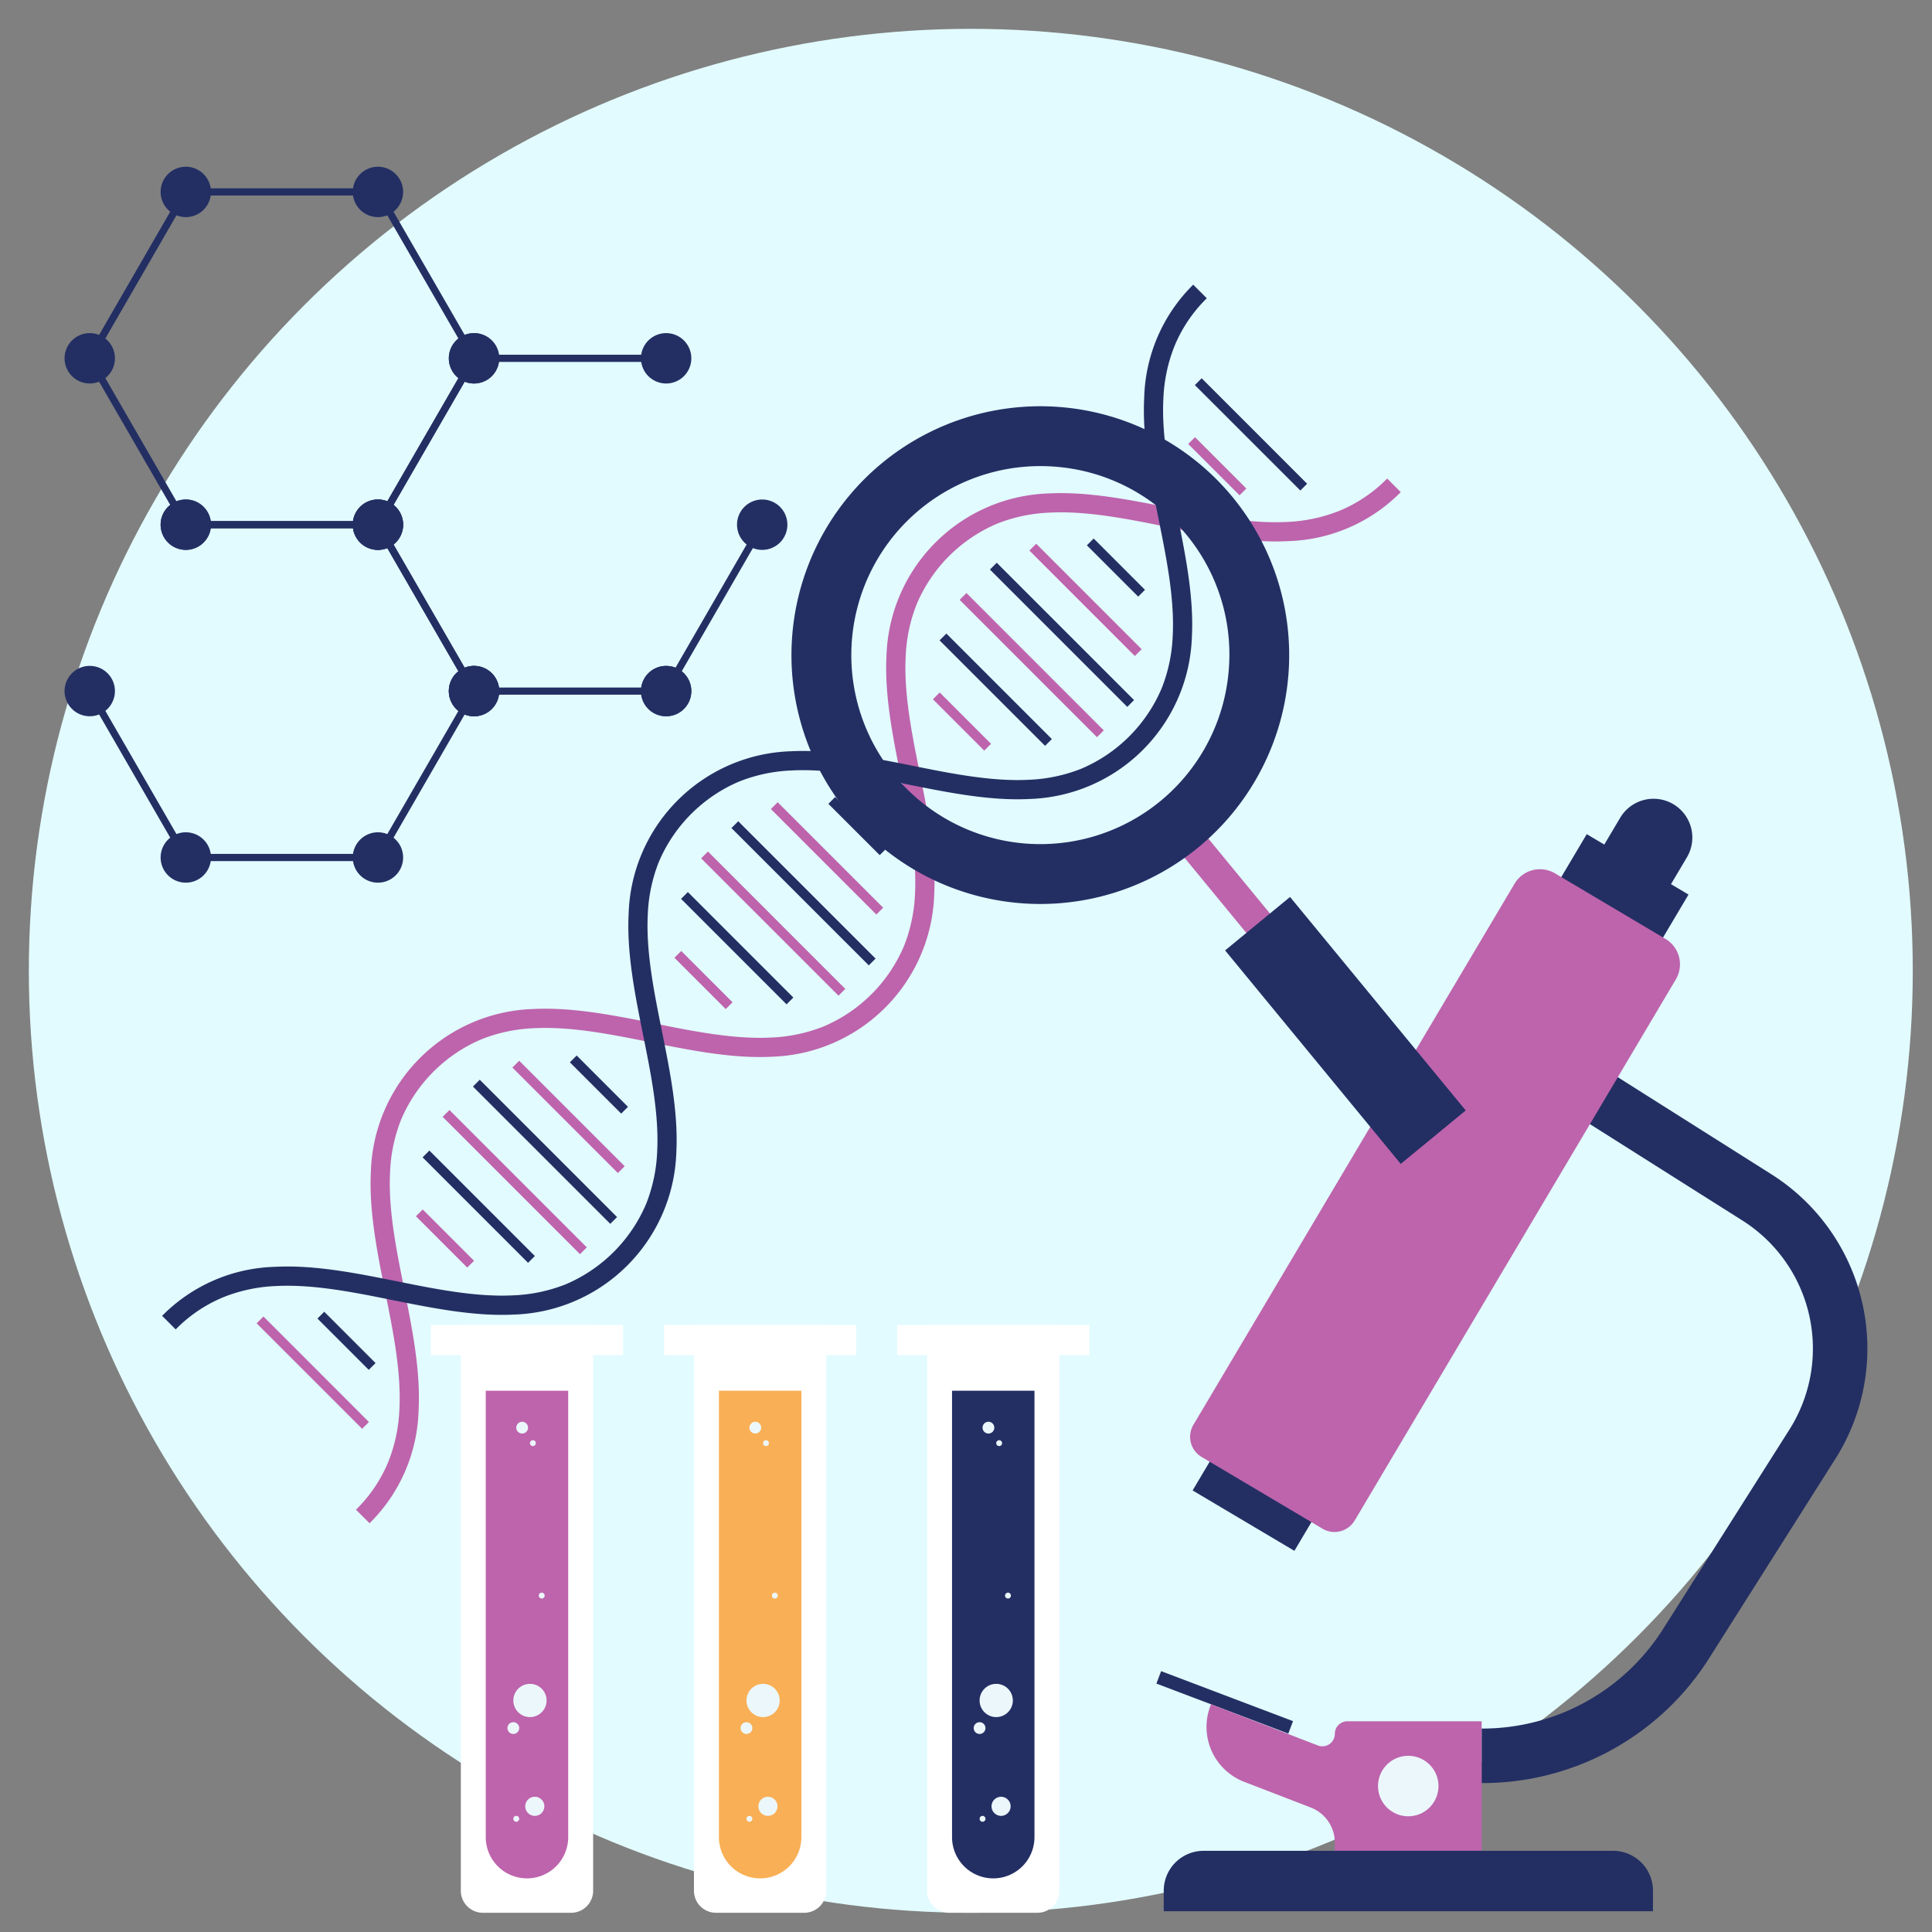 <?xml version="1.0" encoding="UTF-8"?>
<svg xmlns="http://www.w3.org/2000/svg" xmlns:xlink="http://www.w3.org/1999/xlink" width="201" height="201" viewBox="0 0 201 201">
  <rect x="0" y="0" width="201" height="201" fill="#808080" stroke="none"/>
  <defs>
    <clipPath id="a">
      <rect width="187.566" height="181.653" fill="none"></rect>
    </clipPath>
    <clipPath id="c">
      <rect width="201" height="201"></rect>
    </clipPath>
  </defs>
  <g id="b" clip-path="url(#c)">
    <circle cx="98" cy="98" r="98" transform="translate(3 3)" fill="#e2fbff"></circle>
    <g transform="translate(6.717 17.347)">
      <g clip-path="url(#a)">
        <path d="M59.315,170.6,57.9,169.19a14.932,14.932,0,0,0,3.367-4.989,16.52,16.52,0,0,0,1.152-5.469c.2-3.861-.648-8.066-1.467-12.133-.843-4.188-1.715-8.518-1.5-12.63A17.453,17.453,0,0,1,76.322,117.1c4.112-.211,8.442.661,12.63,1.5,4.067.819,8.272,1.665,12.133,1.467a16.52,16.52,0,0,0,5.469-1.152,15.789,15.789,0,0,0,8.356-8.356,16.517,16.517,0,0,0,1.152-5.468c.2-3.861-.649-8.066-1.468-12.132-.843-4.188-1.715-8.518-1.5-12.629a17.449,17.449,0,0,1,16.87-16.87c4.111-.211,8.442.661,12.629,1.5,4.067.819,8.271,1.665,12.132,1.468a16.518,16.518,0,0,0,5.468-1.152,14.928,14.928,0,0,0,4.989-3.366l1.414,1.414a17.154,17.154,0,0,1-11.769,5.1c-4.111.211-8.442-.661-12.629-1.5-4.067-.819-8.271-1.666-12.132-1.468a16.518,16.518,0,0,0-5.468,1.152,15.785,15.785,0,0,0-8.355,8.355,16.518,16.518,0,0,0-1.152,5.468c-.2,3.861.649,8.066,1.468,12.132.843,4.188,1.715,8.518,1.5,12.629a17.451,17.451,0,0,1-16.871,16.871c-4.112.211-8.442-.661-12.63-1.5-4.067-.819-8.272-1.665-12.133-1.467a16.521,16.521,0,0,0-5.469,1.152A15.791,15.791,0,0,0,62.6,128.6a16.519,16.519,0,0,0-1.152,5.468c-.2,3.861.648,8.066,1.467,12.133.843,4.188,1.715,8.518,1.5,12.63A17.157,17.157,0,0,1,59.315,170.6Z" transform="translate(-27.583 -29.472)" fill="#bd64ac"></path>
        <path d="M21.213,132.5,19.8,131.088a17.154,17.154,0,0,1,11.769-5.1c4.111-.211,8.442.661,12.629,1.5,4.067.819,8.272,1.665,12.132,1.468a16.518,16.518,0,0,0,5.468-1.152,15.786,15.786,0,0,0,8.355-8.355,16.518,16.518,0,0,0,1.152-5.468c.2-3.861-.649-8.066-1.468-12.132-.843-4.188-1.715-8.518-1.5-12.629A17.451,17.451,0,0,1,85.2,72.351c4.112-.211,8.442.661,12.63,1.5,4.067.819,8.272,1.665,12.133,1.467a16.521,16.521,0,0,0,5.469-1.152,15.789,15.789,0,0,0,8.356-8.356,16.521,16.521,0,0,0,1.152-5.469c.2-3.861-.648-8.066-1.467-12.133-.843-4.188-1.715-8.518-1.5-12.63a17.157,17.157,0,0,1,5.1-11.77l1.414,1.414a14.932,14.932,0,0,0-3.367,4.989,16.52,16.52,0,0,0-1.152,5.469c-.2,3.861.648,8.066,1.467,12.133.843,4.188,1.715,8.518,1.5,12.63a17.452,17.452,0,0,1-16.872,16.872c-4.112.211-8.442-.661-12.63-1.5C93.372,75,89.167,74.15,85.306,74.348A16.52,16.52,0,0,0,79.837,75.5a15.788,15.788,0,0,0-8.356,8.356,16.518,16.518,0,0,0-1.152,5.468c-.2,3.861.649,8.066,1.468,12.132.843,4.188,1.715,8.518,1.5,12.629a17.449,17.449,0,0,1-16.87,16.87c-4.112.211-8.442-.661-12.629-1.5-4.067-.819-8.272-1.666-12.132-1.468a16.518,16.518,0,0,0-5.468,1.152A14.928,14.928,0,0,0,21.213,132.5Z" transform="translate(-9.651 -11.539)" fill="#232f63"></path>
        <path d="M4.986,5.693-.354.354.354-.354,5.693,4.986Z" transform="translate(52.925 92.819)" fill="#232f63"></path>
        <path d="M4.986,5.693-.354.354.354-.354,5.693,4.986Z" transform="translate(36.908 108.836)" fill="#bd64ac"></path>
        <path d="M10.621,11.328-.354.354.354-.354,11.328,10.621Z" transform="translate(37.6 102.706)" fill="#232f63"></path>
        <path d="M10.621,11.328-.354.354.354-.354,11.328,10.621Z" transform="translate(46.944 93.363)" fill="#bd64ac"></path>
        <path d="M13.934,14.641-.354.354.354-.354,14.641,13.934Z" transform="translate(42.84 95.34)" fill="#232f63"></path>
        <path d="M13.934,14.641-.354.354.354-.354,14.641,13.934Z" transform="translate(39.689 98.492)" fill="#bd64ac"></path>
        <path d="M4.986,5.693-.354.354.354-.354,5.693,4.986Z" transform="translate(79.819 65.926)" fill="#232f63"></path>
        <path d="M4.986,5.693-.354.354.354-.354,5.693,4.986Z" transform="translate(63.801 81.943)" fill="#bd64ac"></path>
        <path d="M10.621,11.328-.354.354.354-.354,11.328,10.621Z" transform="translate(64.493 75.813)" fill="#232f63"></path>
        <path d="M10.621,11.328-.354.354.354-.354,11.328,10.621Z" transform="translate(73.837 66.469)" fill="#bd64ac"></path>
        <path d="M13.934,14.641-.354.354.354-.354,14.641,13.934Z" transform="translate(69.734 68.447)" fill="#232f63"></path>
        <path d="M13.934,14.641-.354.354.354-.354,14.641,13.934Z" transform="translate(66.582 71.598)" fill="#bd64ac"></path>
        <path d="M4.986,5.693-.354.354.354-.354,5.693,4.986Z" transform="translate(106.712 39.032)" fill="#232f63"></path>
        <path d="M4.986,5.693-.354.354.354-.354,5.693,4.986Z" transform="translate(90.694 55.05)" fill="#bd64ac"></path>
        <path d="M10.621,11.328-.354.354.354-.354,11.328,10.621Z" transform="translate(91.387 48.92)" fill="#232f63"></path>
        <path d="M10.621,11.328-.354.354.354-.354,11.328,10.621Z" transform="translate(100.73 39.576)" fill="#bd64ac"></path>
        <path d="M13.934,14.641-.354.354.354-.354,14.641,13.934Z" transform="translate(96.627 41.554)" fill="#232f63"></path>
        <path d="M13.934,14.641-.354.354.354-.354,14.641,13.934Z" transform="translate(93.475 44.705)" fill="#bd64ac"></path>
        <path d="M4.986,5.693-.354.354.354-.354,5.693,4.986Z" transform="translate(117.254 28.49)" fill="#bd64ac"></path>
        <path d="M10.621,11.328-.354.354.354-.354,11.328,10.621Z" transform="translate(117.946 22.36)" fill="#232f63"></path>
        <path d="M4.986,5.693-.354.354.354-.354,5.693,4.986Z" transform="translate(26.662 119.477)" fill="#232f63"></path>
        <path d="M10.621,11.328-.354.354.354-.354,11.328,10.621Z" transform="translate(20.335 119.971)" fill="#bd64ac"></path>
        <path d="M278.5,249.609v-5.672a22.262,22.262,0,0,0,18.943-10.461l13.11-20.692a15.767,15.767,0,0,0-4.915-21.7l-20.932-13.228,3.03-4.8,20.932,13.227a21.451,21.451,0,0,1,6.686,29.514L302.246,236.5A27.906,27.906,0,0,1,278.5,249.609" transform="translate(-131.073 -81.45)" fill="#232f63"></path>
        <rect width="1.384" height="14.675" transform="translate(113.592 157.809) rotate(-69.238)" fill="#232f63"></rect>
        <path d="M224.833,302.323l.061-.158,11.112,4.289a1.3,1.3,0,0,0,1.77-1.214,1.3,1.3,0,0,1,1.3-1.3h13.973v13.477H237.776v-.854a3.911,3.911,0,0,0-2.5-3.649l-6.933-2.676a6.121,6.121,0,0,1-3.507-7.913" transform="translate(-105.62 -142.209)" fill="#bd64ac"></path>
        <rect width="11.094" height="12.313" transform="translate(152.701 78.978) rotate(-59.315)" fill="#232f63"></rect>
        <rect width="11.094" height="12.313" transform="translate(117.359 137.714) rotate(-59.315)" fill="#232f63"></rect>
        <path d="M308.753,133.823l2.059-3.47a4.035,4.035,0,1,0-6.94-4.118l-2.06,3.47Z" transform="translate(-142.043 -58.48)" fill="#232f63"></path>
        <path d="M238.333,205.815l33.413-56.3a3.07,3.07,0,0,0-1.074-4.206l-11.5-6.822a3.069,3.069,0,0,0-4.206,1.074l-33.413,56.3a2.437,2.437,0,0,0,.852,3.34l12.583,7.467a2.438,2.438,0,0,0,3.34-.852" transform="translate(-104.112 -64.972)" fill="#bd64ac"></path>
        <path d="M258.135,315.449a3.145,3.145,0,1,0,3.144-3.144,3.144,3.144,0,0,0-3.144,3.144" transform="translate(-121.487 -146.981)" fill="#ecf7fc"></path>
        <path d="M216.023,337.263h50.9v-2.138a4.151,4.151,0,0,0-4.151-4.151H220.174a4.151,4.151,0,0,0-4.151,4.151Z" transform="translate(-101.668 -155.768)" fill="#232f63"></path>
        <path d="M89.35,288.783H80.172a2.294,2.294,0,0,1-2.294-2.294V227.63H91.644v58.86a2.294,2.294,0,0,1-2.294,2.294" transform="translate(-36.652 -107.13)" fill="#fff"></path>
        <path d="M82.779,240.558V287a4.288,4.288,0,0,0,8.577,0V240.558Z" transform="translate(-38.959 -113.215)" fill="#bd64ac"></path>
        <rect width="19.987" height="3.138" transform="translate(38.115 120.5)" fill="#fff"></rect>
        <path d="M88.266,306.308a.612.612,0,1,1-.612-.612.612.612,0,0,1,.612.612" transform="translate(-40.965 -143.871)" fill="#ecf7fc"></path>
        <path d="M90,247.265a.612.612,0,1,1-.612-.612.612.612,0,0,1,.612.612" transform="translate(-41.781 -116.083)" fill="#ecf7fc"></path>
        <path d="M92.077,250.585a.306.306,0,1,1-.306-.306.306.306,0,0,1,.306.306" transform="translate(-43.047 -117.79)" fill="#ecf7fc"></path>
        <path d="M88.81,324.412a.306.306,0,1,1-.306-.306.306.306,0,0,1,.306.306" transform="translate(-41.509 -152.535)" fill="#ecf7fc"></path>
        <path d="M93.811,280.544a.306.306,0,1,1-.306-.306.306.306,0,0,1,.306.306" transform="translate(-43.863 -131.89)" fill="#ecf7fc"></path>
        <path d="M92.528,321.348a.993.993,0,1,1-.993-.993.993.993,0,0,1,.993.993" transform="translate(-42.612 -150.77)" fill="#ecf7fc"></path>
        <path d="M91.657,299.892a1.729,1.729,0,1,1-1.729-1.729,1.729,1.729,0,0,1,1.729,1.729" transform="translate(-41.509 -140.326)" fill="#ecf7fc"></path>
        <path d="M135.168,288.783H125.99a2.294,2.294,0,0,1-2.294-2.294V227.63h13.766v58.86a2.294,2.294,0,0,1-2.294,2.294" transform="translate(-58.216 -107.13)" fill="#fff"></path>
        <path d="M128.6,240.558V287a4.288,4.288,0,0,0,8.577,0V240.558Z" transform="translate(-60.522 -113.215)" fill="#f9af55"></path>
        <rect width="19.987" height="3.138" transform="translate(62.37 120.5)" fill="#fff"></rect>
        <path d="M134.084,306.308a.612.612,0,1,1-.612-.612.612.612,0,0,1,.612.612" transform="translate(-62.528 -143.871)" fill="#ecf7fc"></path>
        <path d="M135.819,247.265a.612.612,0,1,1-.612-.612.612.612,0,0,1,.612.612" transform="translate(-63.345 -116.083)" fill="#ecf7fc"></path>
        <path d="M137.894,250.585a.306.306,0,1,1-.306-.306.306.306,0,0,1,.306.306" transform="translate(-64.61 -117.79)" fill="#ecf7fc"></path>
        <path d="M134.628,324.412a.306.306,0,1,1-.306-.306.306.306,0,0,1,.306.306" transform="translate(-63.072 -152.535)" fill="#ecf7fc"></path>
        <path d="M139.63,280.544a.306.306,0,1,1-.306-.306.306.306,0,0,1,.306.306" transform="translate(-65.427 -131.89)" fill="#ecf7fc"></path>
        <path d="M138.346,321.348a.993.993,0,1,1-.993-.993.993.993,0,0,1,.993.993" transform="translate(-64.176 -150.77)" fill="#ecf7fc"></path>
        <path d="M137.475,299.892a1.729,1.729,0,1,1-1.729-1.729,1.729,1.729,0,0,1,1.729,1.729" transform="translate(-63.073 -140.326)" fill="#ecf7fc"></path>
        <path d="M180.986,288.783h-9.178a2.294,2.294,0,0,1-2.294-2.294V227.63H183.28v58.86a2.294,2.294,0,0,1-2.294,2.294" transform="translate(-79.779 -107.13)" fill="#fff"></path>
        <path d="M174.416,240.558V287a4.288,4.288,0,0,0,8.577,0V240.558Z" transform="translate(-82.086 -113.215)" fill="#232f63"></path>
        <rect width="19.987" height="3.138" transform="translate(86.624 120.5)" fill="#fff"></rect>
        <path d="M179.9,306.308a.612.612,0,1,1-.612-.612.612.612,0,0,1,.612.612" transform="translate(-84.092 -143.871)" fill="#ecf7fc"></path>
        <path d="M181.637,247.265a.612.612,0,1,1-.612-.612.612.612,0,0,1,.612.612" transform="translate(-84.908 -116.083)" fill="#ecf7fc"></path>
        <path d="M183.714,250.585a.306.306,0,1,1-.306-.306.306.306,0,0,1,.306.306" transform="translate(-86.174 -117.79)" fill="#ecf7fc"></path>
        <path d="M180.447,324.412a.306.306,0,1,1-.306-.306.306.306,0,0,1,.306.306" transform="translate(-84.636 -152.535)" fill="#ecf7fc"></path>
        <path d="M185.447,280.544a.306.306,0,1,1-.306-.306.306.306,0,0,1,.306.306" transform="translate(-86.99 -131.89)" fill="#ecf7fc"></path>
        <path d="M184.165,321.348a.993.993,0,1,1-.993-.993.993.993,0,0,1,.993.993" transform="translate(-85.74 -150.77)" fill="#ecf7fc"></path>
        <path d="M183.292,299.892a1.729,1.729,0,1,1-1.729-1.729,1.729,1.729,0,0,1,1.729,1.729" transform="translate(-84.636 -140.326)" fill="#ecf7fc"></path>
        <path d="M14.727,4.574H35.149L45.36,22.259,35.149,39.945H14.727L4.516,22.259Zm19.989.75H15.16L5.382,22.259,15.16,39.2H34.716l9.778-16.936Z" transform="translate(-2.329 -2.329)" fill="#232f63"></path>
        <path d="M24.12,2.62A2.62,2.62,0,1,1,21.5,0a2.62,2.62,0,0,1,2.62,2.62" transform="translate(-8.886)" fill="#232f63"></path>
        <path d="M61.88,2.62A2.62,2.62,0,1,1,59.26,0a2.62,2.62,0,0,1,2.62,2.62" transform="translate(-26.657)" fill="#232f63"></path>
        <path d="M24.12,68.021A2.62,2.62,0,1,1,21.5,65.4a2.62,2.62,0,0,1,2.62,2.62" transform="translate(-8.886 -30.78)" fill="#232f63"></path>
        <path d="M61.88,68.021a2.62,2.62,0,1,1-2.62-2.62,2.62,2.62,0,0,1,2.62,2.62" transform="translate(-26.657 -30.78)" fill="#232f63"></path>
        <path d="M80.76,35.321a2.62,2.62,0,1,1-2.62-2.62,2.62,2.62,0,0,1,2.62,2.62" transform="translate(-35.542 -15.39)" fill="#232f63"></path>
        <path d="M5.24,35.321A2.62,2.62,0,1,1,2.62,32.7a2.62,2.62,0,0,1,2.62,2.62" transform="translate(0 -15.39)" fill="#232f63"></path>
        <path d="M35.149,105.347H14.727l-10.1-17.5.65-.375L15.16,104.6H34.716l9.778-16.936L34.716,70.725H14.943v-.75H35.149L45.36,87.661Z" transform="translate(-2.329 -33.109)" fill="#232f63"></path>
        <path d="M24.12,68.021A2.62,2.62,0,1,1,21.5,65.4a2.62,2.62,0,0,1,2.62,2.62" transform="translate(-8.886 -30.78)" fill="#232f63"></path>
        <path d="M61.88,68.021a2.62,2.62,0,1,1-2.62-2.62,2.62,2.62,0,0,1,2.62,2.62" transform="translate(-26.657 -30.78)" fill="#232f63"></path>
        <path d="M91.789,72.646H71.367L61.156,54.96,71.367,37.275H91.572v.75H71.8L62.022,54.96,71.8,71.9H91.355l9.886-17.123.65.375Z" transform="translate(-28.986 -17.719)" fill="#232f63"></path>
        <path d="M80.76,35.321a2.62,2.62,0,1,1-2.62-2.62,2.62,2.62,0,0,1,2.62,2.62" transform="translate(-35.542 -15.39)" fill="#232f63"></path>
        <path d="M118.52,35.321a2.62,2.62,0,1,1-2.62-2.62,2.62,2.62,0,0,1,2.62,2.62" transform="translate(-53.313 -15.39)" fill="#232f63"></path>
        <path d="M80.76,100.722a2.62,2.62,0,1,1-2.62-2.62,2.62,2.62,0,0,1,2.62,2.62" transform="translate(-35.542 -46.17)" fill="#232f63"></path>
        <path d="M118.52,100.722a2.62,2.62,0,1,1-2.62-2.62,2.62,2.62,0,0,1,2.62,2.62" transform="translate(-53.313 -46.17)" fill="#232f63"></path>
        <path d="M137.4,68.021a2.62,2.62,0,1,1-2.62-2.62,2.62,2.62,0,0,1,2.62,2.62" transform="translate(-62.199 -30.78)" fill="#232f63"></path>
        <path d="M61.88,68.021a2.62,2.62,0,1,1-2.62-2.62,2.62,2.62,0,0,1,2.62,2.62" transform="translate(-26.657 -30.78)" fill="#232f63"></path>
        <path d="M80.76,100.722a2.62,2.62,0,1,1-2.62-2.62,2.62,2.62,0,0,1,2.62,2.62" transform="translate(-35.542 -46.17)" fill="#232f63"></path>
        <path d="M118.52,100.722a2.62,2.62,0,1,1-2.62-2.62,2.62,2.62,0,0,1,2.62,2.62" transform="translate(-53.313 -46.17)" fill="#232f63"></path>
        <path d="M24.12,133.423a2.62,2.62,0,1,1-2.62-2.62,2.62,2.62,0,0,1,2.62,2.62" transform="translate(-8.886 -61.56)" fill="#232f63"></path>
        <path d="M61.88,133.423a2.62,2.62,0,1,1-2.62-2.62,2.62,2.62,0,0,1,2.62,2.62" transform="translate(-26.657 -61.56)" fill="#232f63"></path>
        <path d="M80.76,100.722a2.62,2.62,0,1,1-2.62-2.62,2.62,2.62,0,0,1,2.62,2.62" transform="translate(-35.542 -46.17)" fill="#232f63"></path>
        <path d="M5.24,100.722A2.62,2.62,0,1,1,2.62,98.1a2.62,2.62,0,0,1,2.62,2.62" transform="translate(0 -46.17)" fill="#232f63"></path>
        <rect width="3.18" height="11.122" transform="translate(116.115 71.403) rotate(-39.447)" fill="#bd64ac"></rect>
        <rect width="8.752" height="28.762" transform="translate(120.738 81.531) rotate(-39.448)" fill="#232f63"></rect>
        <path d="M171.254,47.192a25.891,25.891,0,1,0,12.506,46.864q.7-.5,1.362-1.038c.38-.308.751-.63,1.111-.961a25.891,25.891,0,0,0-14.979-44.865m17.067,27.672a19.664,19.664,0,1,1-17.67-21.475,19.59,19.59,0,0,1,17.67,21.475" transform="translate(-67.233 -22.152)" fill="#232f63"></path>
      </g>
    </g>
  </g>
</svg>
